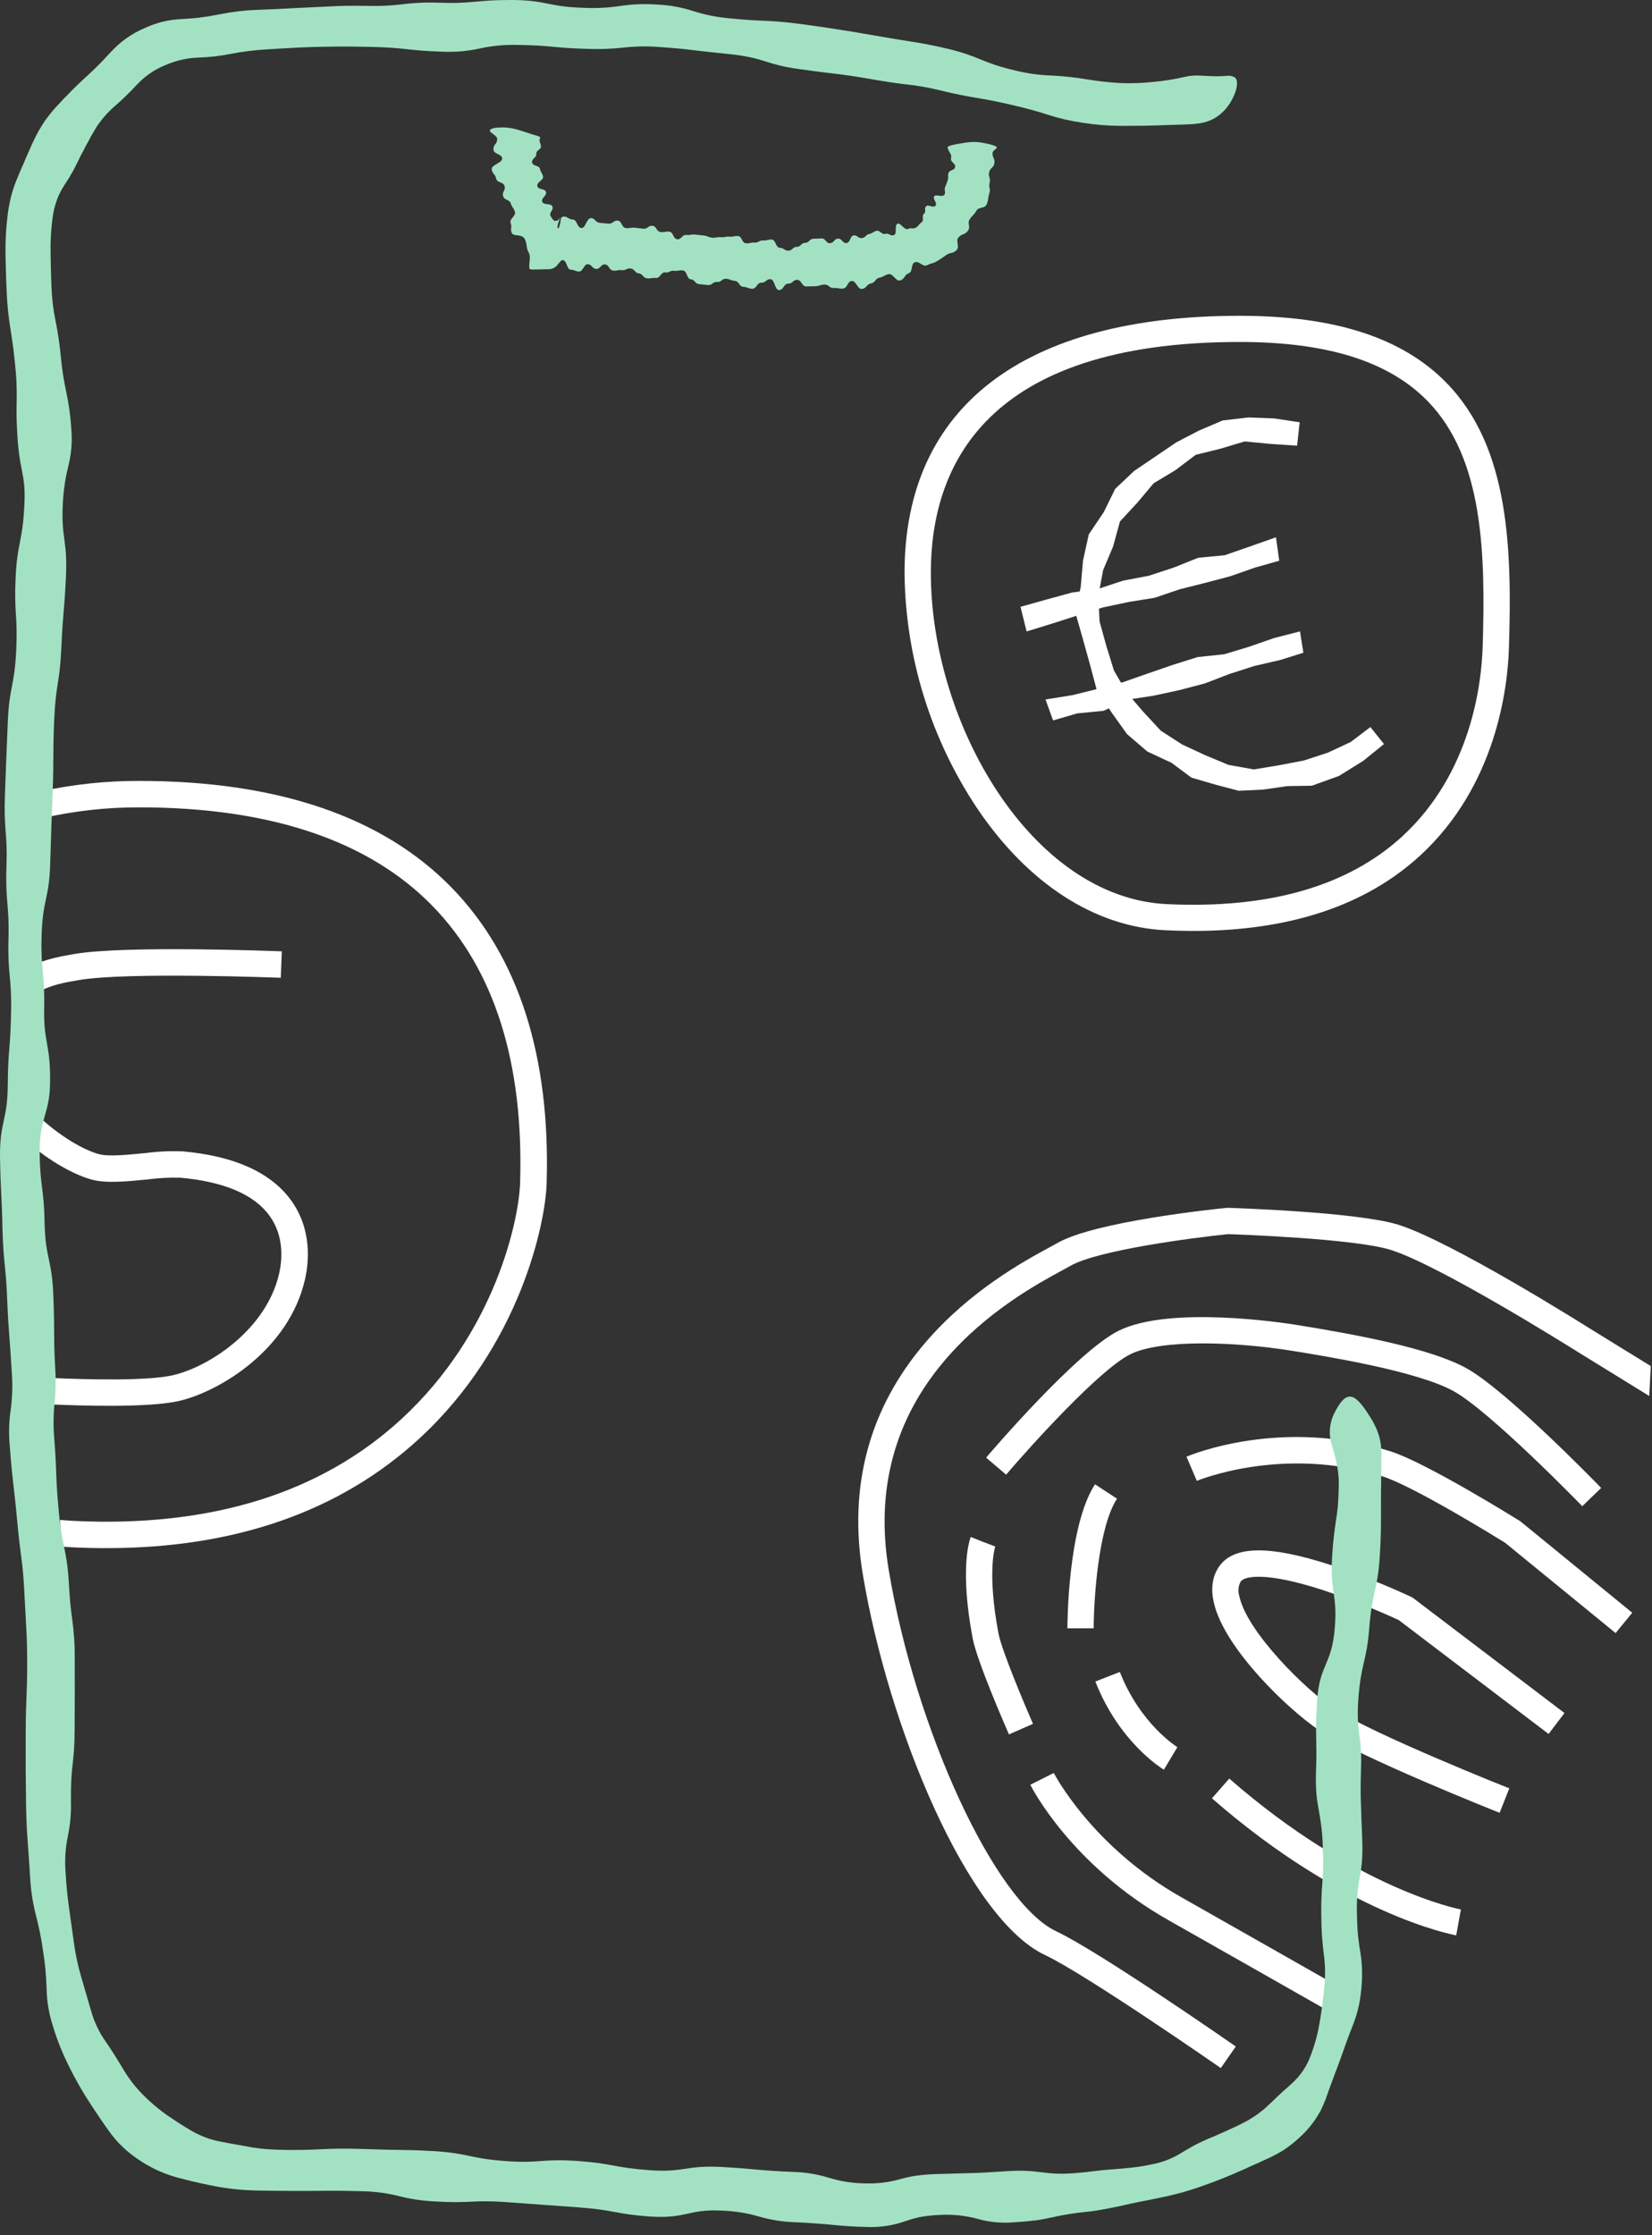 <?xml version="1.0" encoding="UTF-8"?> <svg xmlns="http://www.w3.org/2000/svg" width="153" height="207" viewBox="0 0 153 207" fill="none"><rect x="0" y="0" width="153" height="207" fill="#333333" stroke="none"/><path d="M41.84 82.214C35.454 75.649 25.711 72.318 12.879 72.318C9.849 72.311 6.827 72.63 3.866 73.27C3.884 74.18 3.887 75.018 3.881 75.778C6.832 75.099 9.851 74.76 12.879 74.767C25.02 74.767 34.171 77.848 40.075 83.92C45.788 89.796 48.514 98.415 48.17 109.543C48.068 112.905 45.892 123.386 37.18 131.412C29.717 138.289 19.501 141.462 6.819 140.846C6.399 140.825 5.981 140.794 5.567 140.754C5.603 141.587 5.637 142.408 5.659 143.219C6.003 143.253 6.353 143.274 6.699 143.293C7.777 143.345 8.837 143.37 9.88 143.369C21.788 143.369 31.522 139.958 38.847 133.212C48.179 124.614 50.512 113.266 50.626 109.619C50.988 97.803 48.031 88.583 41.84 82.214Z" fill="white"></path><path d="M1.53 93.945C1.514 92.662 1.526 91.422 1.569 90.234C3.347 88.945 5.459 88.59 6.948 88.338C11.678 87.542 25.514 88.078 26.1 88.103L26.005 90.549C25.864 90.546 11.838 89.998 7.356 90.754C5.272 91.106 2.831 91.517 1.53 93.945ZM4.762 130.062C6.374 130.132 8.262 130.19 10.107 130.19C12.685 130.19 15.172 130.077 16.654 129.722C20.351 128.84 26.767 125.006 28.249 118.472C28.608 116.892 28.915 113.839 26.935 111.129C25.063 108.566 21.683 107.047 16.888 106.622C15.719 106.581 14.548 106.637 13.388 106.79C11.807 106.949 10.018 107.127 9.121 106.873C6.939 106.254 3.654 103.894 1.867 101.502C1.956 102.791 2.062 104.103 2.183 105.437C4.173 107.253 6.549 108.686 8.449 109.228C9.797 109.61 11.746 109.417 13.631 109.228C14.638 109.096 15.654 109.041 16.67 109.062C20.728 109.424 23.512 110.605 24.949 112.571C26.358 114.5 26.122 116.757 25.855 117.93C24.685 123.092 19.436 126.54 16.084 127.339C13.744 127.9 8.268 127.771 4.52 127.6L4.762 130.062Z" fill="white"></path><path d="M152.89 126.511C152.841 127.423 152.793 128.346 152.744 129.279L145.965 125.099C145.825 125.014 133.291 117.124 128.736 115.731C125.389 114.708 114.771 114.326 113.746 114.292C110.472 114.624 101.71 115.77 99.16 117.215C98.959 117.328 98.713 117.461 98.421 117.62C96.142 118.858 91.396 121.428 87.547 125.924C82.834 131.424 81.073 137.978 82.311 145.404C84.788 160.242 92.175 176.184 97.809 178.845C101.819 180.74 113.94 189.163 114.455 189.522L113.064 191.518C112.939 191.432 100.596 182.854 96.769 181.044C89.64 177.677 82.296 160.101 79.91 145.802C78.547 137.634 80.495 130.413 85.697 124.339C89.841 119.505 94.852 116.786 97.262 115.481C97.535 115.332 97.77 115.204 97.958 115.098C101.442 113.123 112.349 111.986 113.581 111.861C113.634 111.856 113.687 111.854 113.74 111.855C114.226 111.87 125.642 112.238 129.451 113.404C134.31 114.891 146.726 122.705 147.252 123.037L152.89 126.511Z" fill="white"></path><path d="M146.543 139.487C146.458 139.399 137.994 130.68 134.608 128.822C131.205 126.955 122.804 125.601 119.643 125.092C114.448 124.255 107.553 123.999 104.69 125.413C101.84 126.822 95.417 133.941 93.182 136.565L91.329 134.988C91.67 134.587 99.73 125.149 103.612 123.232C108.339 120.896 118.847 122.499 120.03 122.69C125.607 123.588 132.436 124.855 135.779 126.689C139.485 128.722 147.935 137.424 148.291 137.794L146.543 139.487ZM93.444 160.619C93.142 159.932 90.484 153.846 90.082 151.712C88.86 145.233 89.796 142.614 89.906 142.336L92.167 143.239L91.037 142.787L92.175 143.218C92.167 143.241 91.389 145.509 92.473 151.261C92.771 152.837 94.883 157.844 95.672 159.641L93.444 160.619ZM123.219 186.341C123.107 186.277 111.946 179.928 108.24 177.836C99.257 172.763 95.574 165.587 95.422 165.283L97.597 164.19C97.63 164.256 101.13 171.026 109.437 175.716C113.147 177.811 124.311 184.162 124.423 184.226L123.219 186.341ZM101.292 150.797H98.858C98.858 150.413 98.887 141.331 101.413 137.459L103.452 138.789C101.682 141.5 101.294 148.376 101.292 150.797Z" fill="white"></path><path d="M149.63 151.235L139.391 142.869C138.6 142.379 130.896 137.625 128.054 136.727C118.85 133.821 110.923 137.106 110.844 137.14L109.887 134.903C110.242 134.751 118.692 131.219 128.788 134.407C132.062 135.441 140.391 140.624 140.745 140.845C140.789 140.872 140.831 140.903 140.871 140.936L151.171 149.352L149.63 151.235ZM107.793 163.888C107.625 163.787 103.655 161.37 101.447 155.721L103.715 154.835C105.604 159.669 109.01 161.78 109.044 161.801L107.793 163.888ZM134.867 179.228C134.451 179.153 124.519 177.266 112.246 166.541L113.847 164.709C125.618 174.995 135.204 176.815 135.3 176.834L134.867 179.228ZM138.888 167.879C138.368 167.673 126.107 162.804 122.278 160.305C120.653 159.244 118.428 157.252 116.609 155.23C114.959 153.393 112.886 150.697 112.389 148.279C112.135 147.05 112.297 145.989 112.873 145.124C114.201 143.127 117.505 143.067 123.269 144.938C125.801 145.778 128.281 146.762 130.7 147.885C130.775 147.921 130.847 147.965 130.913 148.016L144.895 158.64L143.422 160.577L129.545 150.032C127.249 148.974 124.897 148.044 122.499 147.247C117.229 145.539 115.243 145.955 114.901 146.472C114.686 146.877 114.64 147.35 114.773 147.789C115.457 151.112 120.959 156.538 123.608 158.267C127.234 160.634 139.659 165.568 139.784 165.616L138.888 167.879Z" fill="white"></path><path d="M110.524 86.212C109.671 86.212 108.802 86.19 107.917 86.147C101.415 85.832 95.254 81.859 90.568 74.96C86.208 68.468 83.847 60.851 83.774 53.042C83.774 37.697 94.793 29.245 114.802 29.245C123.626 29.245 129.897 31.28 133.975 35.464C139.817 41.459 140.031 50.868 139.751 59.992C139.64 63.605 138.617 72.713 131.53 79.228C126.482 83.868 119.425 86.212 110.524 86.212ZM114.802 31.669C91.17 31.669 86.21 43.292 86.21 53.042C86.21 67.026 95.544 83.119 108.036 83.727C117.495 84.185 124.845 82.074 129.877 77.448C136.287 71.556 137.214 63.227 137.316 59.919C137.581 51.314 137.407 42.468 132.227 37.153C128.631 33.463 122.932 31.669 114.802 31.669Z" fill="white"></path><path d="M121.504 72.764L119.215 72.8L116.998 73.122L114.721 73.232L112.519 72.65L110.339 72.015L108.506 70.646L106.259 69.597L104.376 67.98L102.935 65.962L101.575 63.9L100.939 61.508L100.288 59.17L99.609 56.779L100.092 54.337L100.305 51.903L100.84 49.486L102.225 47.426L103.285 45.271L105.025 43.624L108.93 40.973L111.025 39.881L113.237 38.938L115.626 38.659L118.015 38.751L120.37 39.107L120.13 41.276L117.618 41.107L115.275 40.88L113.022 41.557L110.739 42.12L108.857 43.544L106.847 44.751L105.342 46.544L103.725 48.294L103.087 50.614L102.166 52.8L101.724 55.151L101.835 57.545L102.47 59.842L103.171 62.105L104.363 64.154L105.903 65.936L107.504 67.667L109.487 68.947L111.603 69.93L113.782 70.837L116.124 71.254L118.474 70.866L120.758 70.428L122.971 69.705L125.097 68.716L126.919 67.333L128.178 68.905L126.258 70.459L124.006 71.859L121.504 72.764Z" fill="white"></path><path d="M118.476 51.927L116.244 52.56L113.946 53.364L111.599 53.984L109.247 54.576L106.944 55.359L104.535 55.747L102.157 56.251L99.839 56.98L97.525 57.723L95.078 58.477L94.513 56.196L96.931 55.518L99.273 54.877L101.693 54.542L104.001 53.776L106.392 53.321L108.7 52.564L110.972 51.653L113.42 51.421L115.722 50.622L118.175 49.758L118.476 51.927Z" fill="white"></path><path d="M120.712 60.449L118.541 61.129L116.174 61.673L113.86 62.416L111.584 63.292L109.236 63.908L106.86 64.422L104.447 64.794L102.21 65.826L99.761 66.066L97.529 66.718L96.832 64.775L99.307 64.381L101.664 63.796L104.008 63.176L106.305 62.37L108.606 61.577L110.921 60.848L113.368 60.592L115.691 59.891L117.992 59.089L120.399 58.471L120.712 60.449Z" fill="white"></path><path d="M106.736 7.593C105.735 7.701 104.726 7.733 103.72 7.691C102.687 7.63 101.659 7.514 100.638 7.344C99.534 7.158 98.419 7.041 97.3 6.992C96.223 6.953 95.153 6.804 94.106 6.548C90.756 5.763 90.893 5.264 87.723 4.505C87.039 4.341 86.351 4.194 85.66 4.064C85.122 3.969 84.7 3.903 84.282 3.837C83.448 3.701 82.641 3.582 81.036 3.294C79.314 2.999 78.453 2.852 77.618 2.726C76.783 2.599 75.978 2.466 74.361 2.249C70.895 1.79 70.866 2.037 67.627 1.701C66.466 1.607 65.32 1.381 64.21 1.028C63.155 0.684 62.059 0.482 60.951 0.428C59.79 0.337 58.623 0.378 57.472 0.549C56.383 0.715 55.279 0.774 54.178 0.728C50.697 0.636 50.706 0.025 47.449 0C46.574 -0.003 45.924 0.017 45.404 0.048C44.88 0.081 44.458 0.116 44.046 0.156C42.972 0.267 41.892 0.299 40.813 0.254C37.36 0.142 37.339 0.615 34.09 0.544C32.344 0.516 31.467 0.549 30.619 0.59L27.31 0.751C25.549 0.843 24.66 0.889 23.798 0.914C22.672 0.954 21.551 1.085 20.445 1.306C20.003 1.383 19.615 1.466 19.265 1.52C18.915 1.574 18.605 1.615 18.322 1.65C18.038 1.685 17.78 1.702 17.536 1.716C17.291 1.737 17.062 1.752 16.832 1.766C16.342 1.787 15.854 1.846 15.373 1.944C15.068 2.002 14.768 2.083 14.475 2.184C14.1 2.302 13.733 2.445 13.377 2.612C12.201 3.11 11.145 3.857 10.284 4.8L9.267 5.882C8.869 6.27 8.407 6.731 7.76 7.312C7.463 7.601 7.163 7.887 6.859 8.168C6.607 8.434 6.382 8.666 6.174 8.873L5.877 9.17L5.618 9.455L5.132 9.976C4.818 10.316 4.544 10.679 4.2 11.128C3.799 11.714 3.445 12.332 3.145 12.975C2.928 13.403 2.773 13.79 2.621 14.131L2.403 14.613L2.225 15.046C2.111 15.319 2 15.561 1.897 15.791C1.801 16.021 1.713 16.237 1.624 16.451C1.428 16.904 1.261 17.369 1.124 17.843C1.033 18.14 0.959 18.441 0.902 18.746C0.833 19.084 0.757 19.465 0.711 19.898C0.555 21.113 0.488 22.338 0.511 23.563C0.531 24.444 0.542 25.297 0.615 26.967C0.661 28.14 0.779 29.309 0.969 30.468C1.099 31.311 1.237 32.119 1.395 33.73C1.521 34.864 1.571 36.005 1.544 37.146C1.513 38.211 1.536 39.276 1.612 40.339C1.668 41.444 1.811 42.544 2.041 43.627C2.13 44.049 2.196 44.475 2.238 44.904C2.259 45.146 2.274 45.412 2.282 45.713C2.283 46.07 2.275 46.427 2.257 46.783C2.092 50.238 1.601 50.213 1.449 53.438C1.288 56.892 1.65 56.91 1.506 60.136C1.351 63.593 0.858 63.571 0.725 66.801C0.579 70.26 0.58 70.26 0.461 73.491C0.33 76.953 0.703 76.966 0.6 80.198C0.487 83.661 0.87 83.672 0.786 86.904C0.699 90.367 1.087 90.375 1.027 93.607C0.978 97.07 0.752 97.069 0.721 100.303C0.717 103.77 -0.007 103.772 4.66685e-05 107.013C0.05 110.486 0.168 110.483 0.225 113.724C0.327 117.197 0.552 117.189 0.669 120.428C0.741 122.163 0.808 123.029 0.874 123.866C0.94 124.703 0.996 125.512 1.095 127.13C1.179 128.283 1.143 129.442 0.986 130.588C0.828 131.677 0.8 132.78 0.902 133.876C1.163 137.347 1.262 137.338 1.566 140.573C1.726 142.306 1.836 143.17 1.943 144.004C2.047 144.807 2.155 145.57 2.238 147.142C2.33 148.835 2.374 149.682 2.418 150.5C2.466 151.323 2.51 152.12 2.518 153.721C2.525 157.158 2.392 157.159 2.382 160.389C2.378 163.858 2.372 163.859 2.413 167.115C2.442 168.862 2.506 169.738 2.566 170.584C2.633 171.431 2.688 172.247 2.793 173.888C2.853 175.059 3.031 176.221 3.325 177.356C3.608 178.434 3.828 179.528 3.982 180.633C4.173 181.803 4.284 182.984 4.314 184.17C4.338 185.319 4.528 186.46 4.877 187.556C5.226 188.731 5.67 189.876 6.205 190.98L6.505 191.597L6.859 192.273C7.12 192.762 7.438 193.341 7.905 194.097L8.592 195.167L9.153 196.005C9.327 196.252 9.479 196.478 9.621 196.692C9.763 196.907 9.91 197.098 10.049 197.295C10.347 197.717 10.674 198.117 11.028 198.493C11.238 198.701 11.469 198.929 11.745 199.174C12.033 199.403 12.348 199.674 12.742 199.934L13.339 200.325C13.527 200.444 13.714 200.539 13.886 200.635L14.378 200.896L14.831 201.096C15.321 201.307 15.823 201.487 16.336 201.633C17.266 201.873 18.155 202.12 19.918 202.463C21.152 202.695 22.404 202.826 23.659 202.857L25.067 202.878L26.965 202.894C30.384 202.911 30.392 202.836 33.591 202.925C34.735 202.95 35.872 203.105 36.981 203.386C38.034 203.652 39.111 203.812 40.196 203.864C43.631 204.081 43.653 203.702 46.867 203.933L53.53 204.416C56.982 204.669 56.957 205.036 60.184 205.267C63.652 205.492 63.711 204.542 66.946 204.724C68.105 204.769 69.254 204.958 70.366 205.287C71.427 205.593 72.523 205.763 73.627 205.794C74.498 205.831 75.15 205.878 75.691 205.919C76.232 205.955 76.661 205.996 77.082 206.036C77.925 206.118 78.74 206.199 80.371 206.238C81.553 206.277 82.732 206.094 83.847 205.698C84.287 205.545 84.737 205.418 85.193 205.32C85.449 205.267 85.729 205.228 86.047 205.193C86.365 205.157 86.72 205.126 87.129 205.114C88.303 205.055 89.48 205.186 90.612 205.504C91.696 205.801 92.825 205.901 93.944 205.8C94.823 205.745 95.481 205.68 96.025 205.611C96.567 205.536 96.995 205.434 97.415 205.348C98.498 205.105 99.595 204.929 100.7 204.823C101.138 204.785 101.52 204.722 101.86 204.662L102.768 204.497C103.307 204.393 103.732 204.298 104.149 204.204C104.566 204.11 104.975 204.017 105.484 203.917C105.989 203.828 106.606 203.689 107.431 203.526C108.314 203.354 108.972 203.165 109.517 203.032C110.059 202.871 110.486 202.733 110.905 202.599C111.74 202.304 112.548 202.032 114.144 201.364C114.568 201.172 114.942 201.012 115.278 200.869C115.573 200.727 115.871 200.591 116.172 200.46C116.421 200.356 116.667 200.244 116.91 200.126L117.567 199.829C118.021 199.61 118.464 199.369 118.894 199.106C119.505 198.698 120.076 198.233 120.599 197.718C121.168 197.169 121.664 196.549 122.073 195.872C122.153 195.74 122.229 195.614 122.297 195.491L122.47 195.124C122.577 194.886 122.671 194.662 122.763 194.441C123.074 193.53 123.391 192.685 124.007 191.048C124.641 189.288 124.942 188.419 125.288 187.574C125.464 187.126 125.614 186.669 125.738 186.204C125.812 185.911 125.877 185.616 125.933 185.319C125.986 184.989 126.035 184.619 126.08 184.195C126.15 183.493 126.167 182.787 126.13 182.083C126.105 181.621 126.051 181.161 125.971 180.705C125.907 180.288 125.839 179.873 125.782 179.343C125.717 178.661 125.682 177.976 125.676 177.291C125.632 176.125 125.72 174.959 125.938 173.813C126.012 173.389 126.089 172.969 126.133 172.457C126.181 171.822 126.193 171.185 126.17 170.549C126.14 169.71 126.114 169.08 126.094 168.559C126.074 168.038 126.063 167.621 126.051 167.214C126.012 166.4 126.002 165.608 126.044 164.025C126.182 160.628 125.581 160.591 125.798 157.391C126.052 153.958 126.553 153.999 126.813 150.781C127.086 147.323 127.584 147.362 127.79 144.1C127.9 142.352 127.894 141.467 127.899 140.615C127.911 139.765 127.885 138.937 127.914 137.286C127.918 136.459 127.924 135.806 127.936 135.257C127.957 134.787 127.943 134.316 127.894 133.848C127.848 133.43 127.75 133.019 127.603 132.625C127.409 132.116 127.161 131.629 126.863 131.173C125.444 128.908 124.684 128.62 123.53 130.968C123.101 131.885 123.042 132.932 123.364 133.892C123.499 134.362 123.651 134.865 123.774 135.449C123.926 136.118 124 136.804 123.994 137.49C123.98 138.342 123.946 138.98 123.903 139.508C123.852 140.036 123.786 140.456 123.724 140.864C123.663 141.272 123.6 141.677 123.546 142.175C123.469 142.804 123.414 143.435 123.379 144.067C123.158 147.485 123.878 147.543 123.622 150.754C123.344 154.201 122.234 154.108 121.997 157.352C121.764 160.837 122.002 160.851 121.88 164.125C121.856 164.82 121.871 165.517 121.925 166.211C121.982 166.76 122.059 167.193 122.135 167.618C122.212 168.042 122.284 168.46 122.351 168.975C122.44 169.622 122.493 170.274 122.509 170.927C122.533 171.812 122.552 172.44 122.539 172.981C122.527 173.44 122.504 173.898 122.47 174.356C122.381 175.427 122.349 176.501 122.375 177.575C122.38 178.697 122.454 179.818 122.599 180.931C122.744 181.981 122.759 183.044 122.645 184.098C122.476 185.759 122.339 186.571 122.209 187.356C122.131 187.744 122.074 188.134 121.946 188.595C121.801 189.179 121.62 189.754 121.403 190.316C121.051 191.322 120.449 192.223 119.654 192.933L119.228 193.326C119.075 193.452 118.917 193.587 118.754 193.741C118.597 193.9 118.41 194.061 118.209 194.249C118.109 194.344 118.006 194.447 117.898 194.559L117.534 194.897C117.397 195.026 117.271 195.15 117.146 195.26L116.775 195.554C116.571 195.724 116.356 195.879 116.131 196.019L115.58 196.364C115.407 196.464 115.233 196.544 115.068 196.63L114.564 196.887L113.988 197.147C113.583 197.352 113.07 197.555 112.403 197.859C112.032 198.002 111.713 198.141 111.432 198.276C111.152 198.411 110.895 198.52 110.672 198.643C110.45 198.765 110.248 198.876 110.061 198.991L109.517 199.309C108.622 199.884 107.62 200.275 106.572 200.457C106.158 200.536 105.799 200.61 105.472 200.657L104.587 200.762C104.059 200.819 103.638 200.851 103.228 200.883C102.817 200.914 102.411 200.944 101.912 200.996C101.413 201.048 100.825 201.138 100.031 201.207C96.629 201.543 96.574 200.878 93.406 201.058C91.708 201.162 90.861 201.231 90.035 201.241L86.823 201.333C86.146 201.35 85.471 201.403 84.8 201.493C84.34 201.566 83.884 201.664 83.435 201.787C82.385 202.094 81.293 202.233 80.2 202.199C79.048 202.196 77.904 202.024 76.802 201.689C75.759 201.364 74.677 201.18 73.585 201.143C70.154 201.002 70.159 200.868 66.953 200.685C63.517 200.485 63.465 201.194 60.252 200.985C56.804 200.735 56.834 200.37 53.614 200.133C50.161 199.879 50.126 200.364 46.9 200.138C43.443 199.89 43.471 199.421 40.236 199.213C38.501 199.11 37.627 199.11 36.786 199.094C35.944 199.091 35.134 199.056 33.508 199.01C30.02 198.902 30.018 199.122 26.76 199.104C25.887 199.096 25.233 199.068 24.69 199.029C24.26 198.993 23.832 198.942 23.405 198.876C23.025 198.797 22.646 198.749 22.192 198.656C21.965 198.61 21.715 198.571 21.433 198.523C21.156 198.464 20.843 198.409 20.487 198.344C19.493 198.164 18.54 197.807 17.672 197.29C17.048 196.923 16.465 196.563 15.351 195.799C14.886 195.462 14.438 195.101 14.01 194.718C13.844 194.562 13.687 194.433 13.551 194.297L13.159 193.908C12.498 193.228 11.918 192.473 11.432 191.658C10.645 190.341 10.208 189.668 9.753 189.023C9.165 188.175 8.722 187.235 8.442 186.241L7.521 183.077C7.219 182.061 6.996 181.024 6.853 179.974L6.389 176.644C6.276 175.833 6.178 175.04 6.076 173.45C5.984 172.312 6.053 171.166 6.282 170.048C6.505 168.987 6.602 167.903 6.57 166.819C6.53 163.39 6.906 163.39 6.912 160.174C6.923 156.719 6.933 156.719 6.923 153.469C6.929 152.309 6.852 151.15 6.692 150.001C6.577 149.153 6.469 148.338 6.382 146.689C6.332 145.804 6.26 145.139 6.18 144.59C6.107 144.125 6.022 143.661 5.925 143.2C5.696 142.142 5.536 141.071 5.446 139.992C5.122 136.568 5.283 136.554 5.036 133.353C4.931 132.215 4.937 131.07 5.055 129.933C5.168 128.855 5.188 127.769 5.114 126.687C5.008 124.972 5.023 124.11 5.014 123.279C5.01 122.447 5.007 121.645 4.939 120.042C4.824 116.606 4.227 116.622 4.134 113.408C4.08 109.964 3.71 109.97 3.671 106.752C3.665 103.302 4.63 103.301 4.639 100.088C4.67 96.644 4.039 96.638 4.09 93.42C4.154 89.972 3.766 89.965 3.85 86.744C3.938 83.293 4.54 83.311 4.646 80.092C4.753 76.643 4.752 76.643 4.874 73.424C5 69.975 4.882 69.969 5.016 66.749C5.158 63.299 5.531 63.315 5.675 60.095C5.828 56.644 5.957 56.649 6.107 53.428C6.27 49.976 5.661 49.946 5.814 46.723C5.845 46.019 5.916 45.317 6.029 44.622C6.108 44.064 6.223 43.618 6.322 43.181C6.606 42.074 6.703 40.927 6.608 39.788C6.541 38.619 6.384 37.458 6.139 36.314C5.906 35.247 5.739 34.167 5.637 33.08C5.535 31.953 5.371 30.831 5.146 29.722C4.929 28.682 4.802 27.626 4.767 26.564C4.701 24.891 4.695 24.069 4.683 23.27C4.67 22.245 4.731 21.22 4.866 20.203C4.943 19.572 5.098 18.952 5.328 18.359C5.487 17.961 5.684 17.58 5.917 17.22C6.112 16.886 6.348 16.586 6.556 16.19C6.798 15.811 7.015 15.338 7.327 14.728C7.476 14.392 7.637 14.115 7.769 13.862L7.951 13.5L8.13 13.188C8.241 12.989 8.337 12.807 8.425 12.634L8.705 12.156L8.984 11.682C9.094 11.529 9.212 11.366 9.345 11.19C9.687 10.745 10.069 10.332 10.486 9.957C11.268 9.283 12.012 8.567 12.713 7.81C13.409 7.067 14.254 6.479 15.193 6.084C15.779 5.819 16.393 5.62 17.023 5.491C17.455 5.405 17.892 5.353 18.331 5.335C19.357 5.304 20.379 5.187 21.385 4.986C22.449 4.782 23.525 4.646 24.606 4.58C25.401 4.526 26.172 4.485 27.724 4.401C29.393 4.326 30.239 4.324 31.053 4.315C31.868 4.305 32.659 4.309 34.249 4.338C37.669 4.415 37.661 4.681 40.898 4.783C42.065 4.843 43.235 4.749 44.377 4.503C45.454 4.26 46.556 4.144 47.66 4.158C51.096 4.187 51.092 4.433 54.29 4.522C55.426 4.571 56.565 4.535 57.696 4.412C58.771 4.288 59.855 4.266 60.935 4.344C62.645 4.464 63.443 4.547 64.236 4.648C65.031 4.744 65.827 4.837 67.53 5.007C70.938 5.369 70.865 5.975 74.02 6.397C77.397 6.882 77.416 6.767 80.558 7.307C82.241 7.606 83.089 7.713 83.912 7.813C84.967 7.924 86.013 8.107 87.043 8.363C90.381 9.167 90.445 8.959 93.617 9.696C95.323 10.087 96.171 10.348 96.989 10.608C98.055 10.953 99.149 11.207 100.259 11.367C101.441 11.556 102.637 11.652 103.834 11.655C104.279 11.652 104.711 11.658 105.254 11.648C105.525 11.645 105.82 11.65 106.161 11.638C106.502 11.627 106.878 11.632 107.319 11.608C109.069 11.53 110.153 11.563 111.116 11.419C111.352 11.377 111.586 11.321 111.816 11.252C112.054 11.169 112.284 11.063 112.502 10.936C112.754 10.792 112.986 10.618 113.193 10.416C113.316 10.305 113.431 10.187 113.54 10.062C113.654 9.922 113.766 9.771 113.877 9.611C114.066 9.32 114.225 9.01 114.35 8.687C114.45 8.457 114.516 8.215 114.547 7.967C114.599 7.558 114.535 7.314 114.371 7.177C114.135 7.034 113.856 6.981 113.585 7.026C113.409 7.036 113.214 7.057 112.973 7.057C112.718 7.071 112.462 7.068 112.208 7.049L111.83 7.04L111.482 7.015L110.892 6.993C110.703 6.985 110.55 7.01 110.372 7.016C110.199 7.028 110.028 7.053 109.859 7.092C108.832 7.335 107.788 7.502 106.736 7.593Z" fill="#A2E2C3"></path><path d="M87.89 14.007C88.105 14.353 88.117 14.363 88.077 14.693C88.026 15.042 88.527 15.119 88.46 15.457C88.388 15.819 87.921 15.723 87.838 16.03C87.755 16.364 87.872 16.397 87.77 16.703C87.703 16.912 87.626 17.117 87.538 17.318C87.404 17.624 87.617 17.727 87.475 18.019C87.294 18.316 86.683 17.951 86.52 18.18C86.353 18.433 86.843 18.792 86.646 19.042C86.434 19.309 85.963 18.889 85.778 19.103C85.549 19.311 85.817 19.593 85.574 19.791C85.325 20.005 85.624 20.387 85.353 20.585C85.065 20.795 85.121 20.886 84.838 21.075C84.513 21.253 84.403 21.051 84.1 21.202C83.771 21.367 83.409 20.594 83.119 20.719C82.813 20.858 83.119 21.642 82.795 21.771C82.441 21.899 82.321 21.546 81.998 21.656C81.637 21.757 81.508 21.294 81.181 21.378C80.826 21.465 80.859 21.592 80.518 21.662C80.155 21.741 80.203 21.982 79.852 22.045C79.477 22.115 79.416 21.748 79.068 21.802C78.696 21.861 78.772 22.459 78.41 22.506C78.021 22.554 77.968 22.061 77.61 22.099C77.225 22.134 77.252 22.496 76.885 22.525C76.491 22.551 76.462 22.059 76.099 22.081L75.34 22.109C74.945 22.118 74.952 22.484 74.579 22.491C74.18 22.491 74.182 22.857 73.804 22.859C73.4 22.854 73.395 23.221 73.014 23.216C72.606 23.206 72.613 22.961 72.234 22.951C71.826 22.935 71.855 22.202 71.48 22.187C71.076 22.167 71.07 22.288 70.692 22.27C70.287 22.246 70.273 22.489 69.893 22.467C69.486 22.439 69.478 22.56 69.097 22.534C68.689 22.503 68.737 21.892 68.358 21.863C67.952 21.83 67.941 21.95 67.562 21.918C67.155 21.882 67.143 22.002 66.762 21.968C66.354 21.93 66.342 22.049 65.96 22.012C65.55 21.972 65.562 21.849 65.18 21.81L64.387 21.725C63.977 21.681 63.963 21.802 63.579 21.76C63.168 21.714 63.113 22.2 62.727 22.157C62.315 22.111 62.384 21.503 61.999 21.459C61.587 21.411 61.571 21.532 61.186 21.489C60.773 21.441 60.828 20.955 60.441 20.911C60.027 20.863 59.984 21.227 59.596 21.183L58.791 21.091C58.374 21.045 58.36 21.167 57.969 21.124C57.552 21.078 57.615 20.472 57.222 20.43C56.8 20.386 56.763 20.752 56.369 20.713L55.549 20.636C55.121 20.6 55.154 20.233 54.754 20.201C54.321 20.169 54.251 21.142 53.852 21.116C53.426 21.088 53.469 20.355 53.06 20.334C52.624 20.31 52.632 20.071 52.217 20.054C52.161 20.056 52.108 20.072 52.06 20.101C52.013 20.13 51.974 20.17 51.947 20.219C51.936 20.322 51.921 20.459 51.896 20.596C51.852 20.871 51.77 21.143 51.684 21.143C51.593 21.143 51.628 20.898 51.702 20.656C51.738 20.533 51.782 20.411 51.817 20.321C51.852 20.231 51.878 20.168 51.875 20.168C51.872 20.168 51.864 20.178 51.851 20.195C51.79 20.274 51.617 20.493 51.586 20.437C51.553 20.374 51.36 20.533 51.311 20.431C51.177 20.308 51.067 20.162 50.986 19.998C50.837 19.643 51.296 19.457 51.164 19.132C51.031 18.781 50.345 19.03 50.219 18.686C50.092 18.314 50.678 18.122 50.566 17.786C50.456 17.422 49.879 17.619 49.768 17.243C49.667 16.864 50.38 16.68 50.291 16.341C50.21 15.976 50.088 16.002 50.014 15.659C49.948 15.295 49.339 15.404 49.282 15.05C49.228 14.674 49.701 14.602 49.669 14.271C49.627 13.909 50.117 13.869 50.099 13.565C50.095 13.457 50.071 13.351 50.028 13.251C49.985 13.161 49.964 13.062 49.967 12.963C49.977 12.834 50.071 12.769 50.014 12.701C49.952 12.624 49.751 12.582 49.157 12.398C47.972 12.029 47.284 11.688 45.9 11.836C45.27 11.928 45.297 12.12 45.502 12.285C45.705 12.46 46.061 12.645 46.048 12.879C46.051 13.057 45.986 13.229 45.867 13.362C45.809 13.424 45.764 13.497 45.736 13.577C45.707 13.657 45.695 13.741 45.701 13.826C45.729 14.312 46.464 14.244 46.51 14.657C46.556 15.1 45.478 15.248 45.541 15.687C45.618 16.148 45.865 16.099 45.942 16.52C46.04 16.965 46.637 16.83 46.729 17.231C46.84 17.656 46.482 17.751 46.591 18.154C46.718 18.582 47.183 18.445 47.303 18.834C47.441 19.25 47.552 19.212 47.685 19.598C47.834 20.006 47.139 20.26 47.291 20.653C47.459 21.069 47.225 21.163 47.392 21.554C47.484 21.764 47.726 21.782 47.965 21.794C48.218 21.842 48.468 21.881 48.598 22.134C48.873 22.678 48.675 22.846 48.965 23.391C49.206 23.837 48.953 24.362 49.03 24.886C49.121 24.947 49.23 24.974 49.339 24.961L50.85 24.931C51.007 24.926 51.16 24.885 51.299 24.811C51.437 24.737 51.556 24.632 51.647 24.504L51.781 24.351L51.848 24.28C51.861 24.258 51.876 24.237 51.891 24.217C51.915 24.178 51.948 24.146 51.988 24.124C52.027 24.101 52.072 24.09 52.117 24.089C52.52 24.105 52.481 24.957 52.851 24.977C53.247 24.998 53.241 25.121 53.612 25.145C54.01 25.171 54.066 24.442 54.444 24.471C54.851 24.504 54.82 24.87 55.198 24.902C55.604 24.941 55.65 24.453 56.032 24.49C56.442 24.531 56.392 25.016 56.774 25.056C57.183 25.099 57.195 24.976 57.578 25.018C57.989 25.063 58.016 24.82 58.4 24.863C58.812 24.909 58.77 25.273 59.155 25.317C59.568 25.365 59.526 25.729 59.911 25.773C60.325 25.821 60.34 25.7 60.725 25.744C61.139 25.792 61.209 25.185 61.596 25.229C62.012 25.277 62.039 25.034 62.427 25.076C62.843 25.123 62.855 25.002 63.244 25.046C63.66 25.092 63.581 25.822 63.97 25.863C64.388 25.908 64.348 26.274 64.741 26.314L65.553 26.397C65.974 26.438 66.009 26.075 66.402 26.111C66.823 26.15 66.856 25.786 67.249 25.82C67.67 25.856 67.659 25.979 68.053 26.011C68.475 26.044 68.437 26.533 68.834 26.561C69.26 26.592 69.251 26.714 69.649 26.74C70.078 26.766 70.114 26.156 70.51 26.179C70.936 26.2 70.955 25.835 71.35 25.853C71.774 25.87 71.737 26.848 72.14 26.862C72.573 26.873 72.589 26.263 72.989 26.273C73.419 26.278 73.423 25.912 73.821 25.916C74.249 25.916 74.249 26.527 74.656 26.525L75.497 26.508C75.933 26.492 75.928 26.372 76.335 26.354C76.771 26.329 76.792 26.699 77.205 26.671C77.647 26.635 77.656 26.762 78.072 26.723C78.52 26.676 78.454 26.076 78.863 26.024C79.301 25.968 79.414 26.822 79.839 26.757C80.294 26.689 80.234 26.329 80.653 26.251C81.103 26.17 81.031 25.806 81.444 25.718C81.888 25.625 81.859 25.493 82.27 25.394C82.708 25.276 82.945 26.092 83.378 25.968C83.84 25.811 83.721 25.473 84.14 25.318C84.593 25.142 84.32 24.471 84.714 24.295C85.136 24.112 85.45 24.767 85.867 24.561C86.306 24.333 86.364 24.428 86.774 24.194C87.203 23.912 87.21 23.929 87.6 23.642C88.017 23.338 88.168 23.527 88.551 23.204C88.961 22.852 88.447 22.303 88.784 21.981C89.121 21.603 89.321 21.779 89.623 21.395C89.949 20.985 89.549 20.695 89.806 20.314C90.081 19.901 90.152 19.982 90.407 19.549C90.621 19.106 91.189 19.371 91.381 18.92C91.575 18.436 91.473 18.394 91.616 17.943C91.778 17.457 91.535 17.39 91.649 16.945C91.775 16.466 91.514 16.416 91.604 15.979C91.688 15.511 92.036 15.563 92.099 15.113C92.15 14.634 91.895 14.616 91.93 14.178C91.952 13.75 92.924 13.698 91.71 13.37C90.37 13.054 90.002 13.096 88.65 13.339C87.412 13.574 87.79 13.639 87.89 14.007Z" fill="#A2E2C3"></path></svg> 